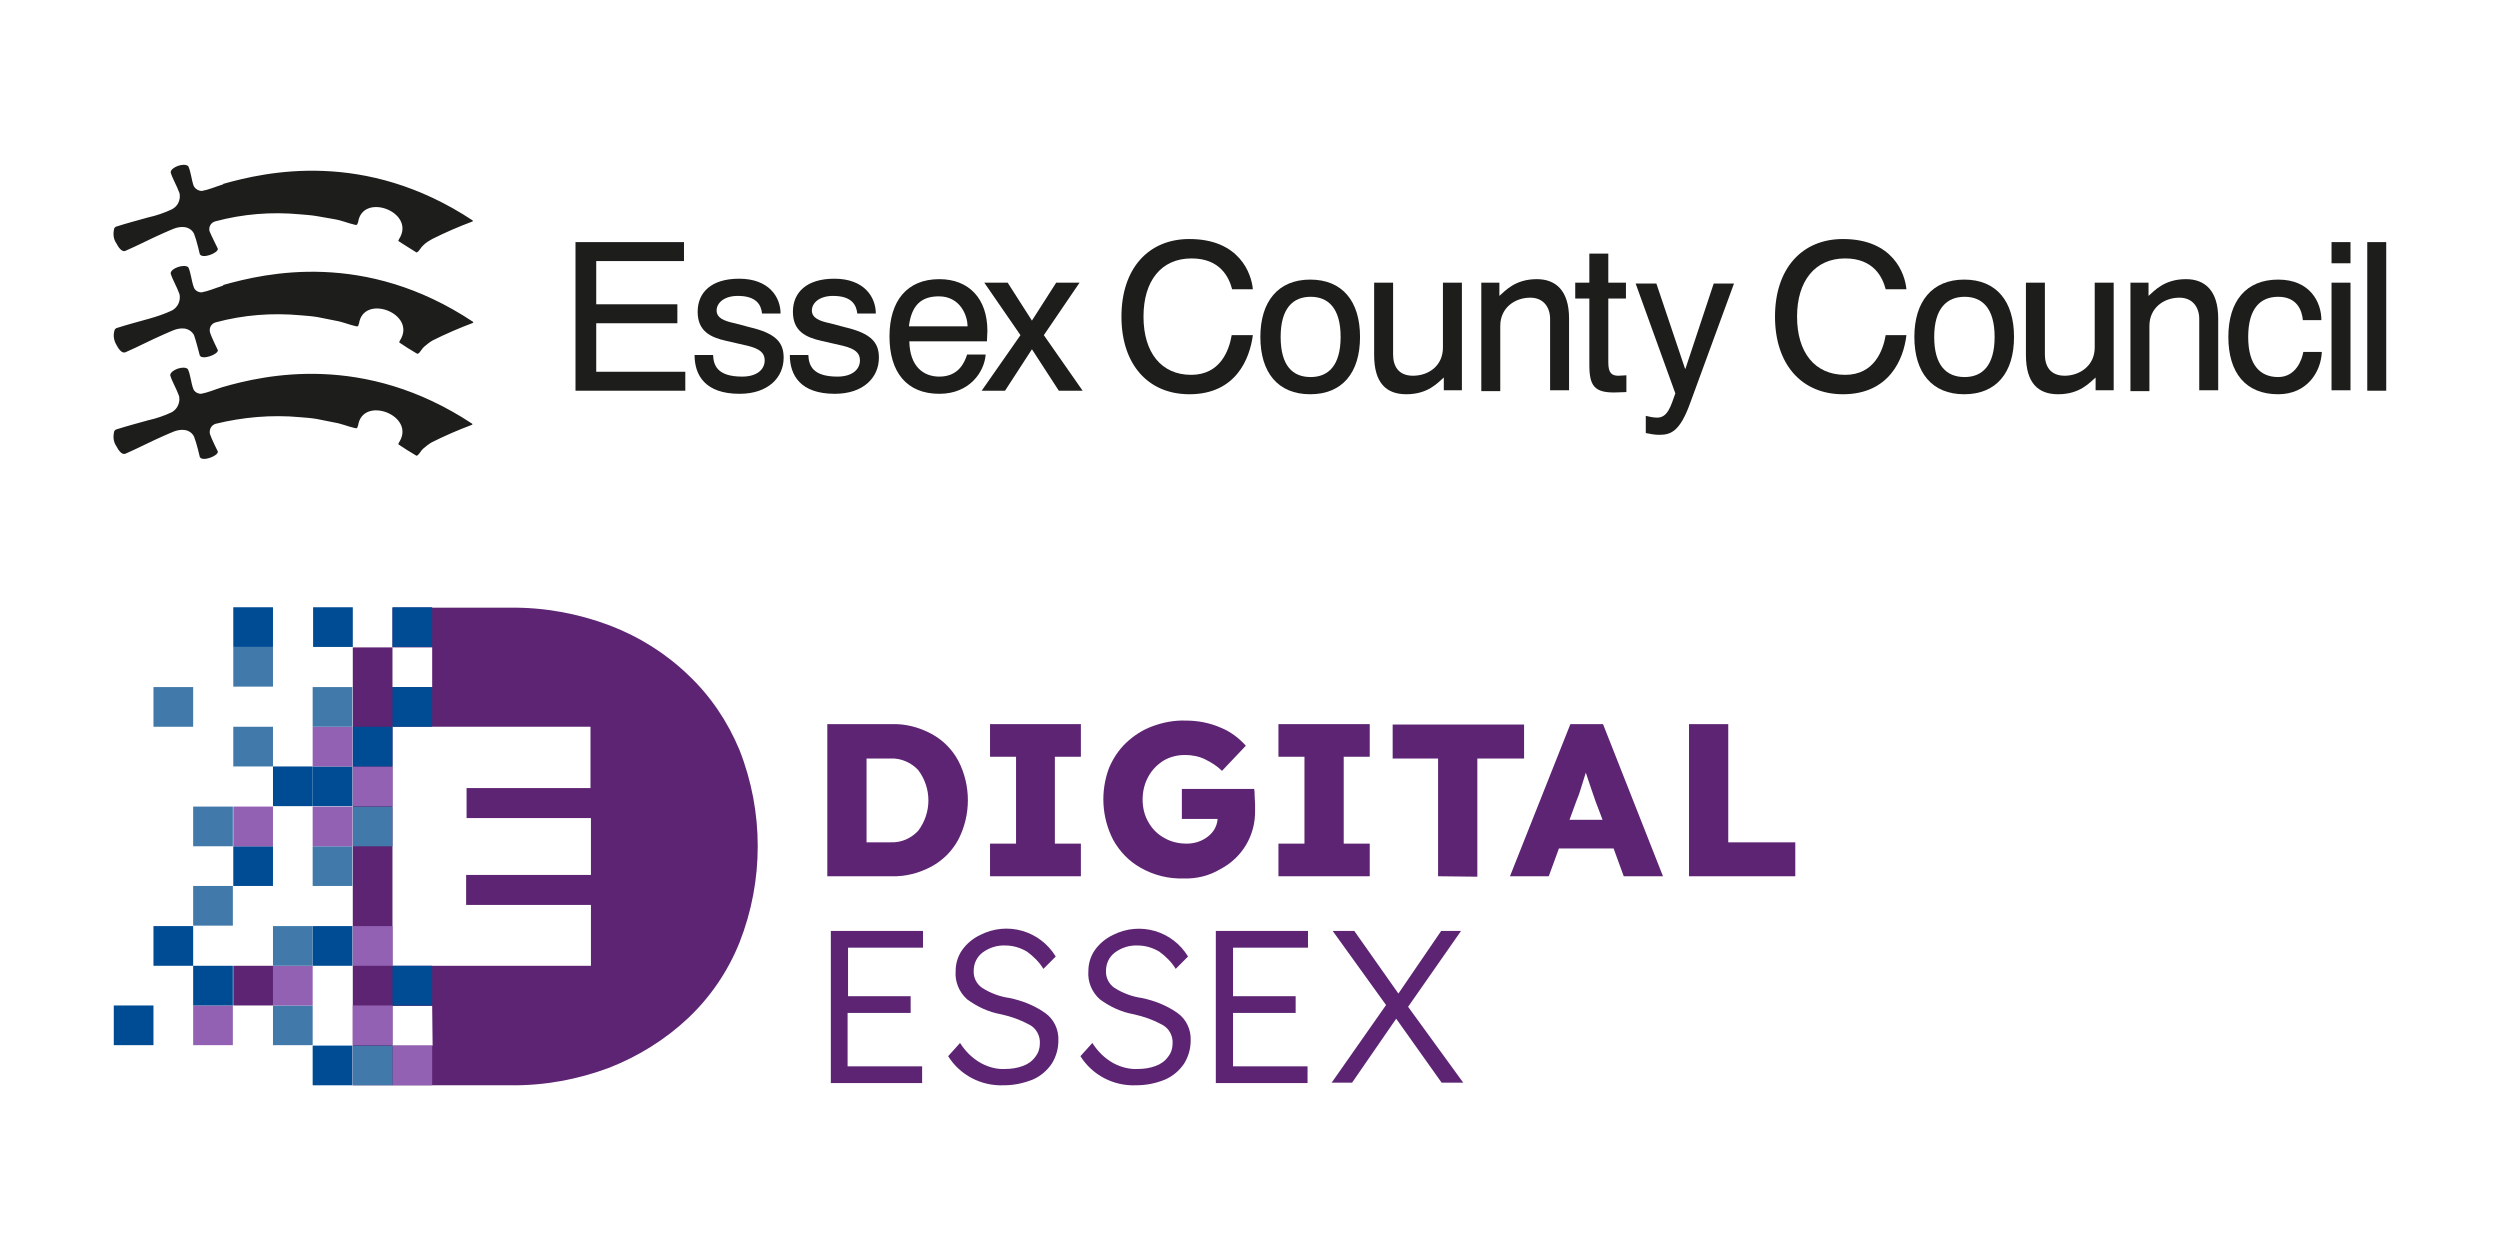 <?xml version="1.0" encoding="utf-8"?>
<svg xmlns="http://www.w3.org/2000/svg" xmlns:xlink="http://www.w3.org/1999/xlink" version="1.1" id="Layer_1" x="0px" y="0px" viewBox="0 0 566.9 283.5" style="enable-background:new 0 0 566.9 283.5;" xml:space="preserve">
<style type="text/css">
	.st0{fill:#FFFFFF;}
	.st1{fill:#1D1D1B;}
	.st2{fill:#5C2472;}
	.st3{fill:#004C94;}
	.st4{fill:#9361B3;}
	.st5{fill:#4179AA;}
</style>
<rect class="st0" width="566.9" height="283.5"></rect>
<path class="st1" d="M50.5,64.8c-1.9,0.6-3.2,1.2-4.8,1.5c-0.8,0-1.6-0.5-1.8-1.3c-0.5-1.4-0.6-3.1-1.2-4.4c-0.9-0.8-4,0.2-4,1.4  c0.4,1.4,1.4,3,2,4.7c0.1,0.5,0.1,1,0,1.4c-0.2,1-0.8,1.8-1.7,2.3c-1.7,0.8-3.5,1.4-5.3,1.9c-2.5,0.7-4.8,1.3-7.3,2.1  c-0.2,0.1-0.3,0.2-0.4,0.4c-0.4,1.2-0.2,2.4,0.4,3.4c0.4,0.8,1.2,2,2,1.7c3-1.3,5.8-2.8,8.8-4.1c1.5-0.6,2.9-1.5,4.6-1.3  c0.9,0.1,1.8,0.7,2.2,1.5c0.5,1.5,0.9,3.1,1.3,4.6c0.5,1.1,4.2-0.2,4.1-1.2c0,0-1.5-3-1.8-4.1c-0.2-1,0.3-1.9,1.3-2.2  c6.3-1.7,12.8-2.2,19.3-1.6c1.3,0.1,2.6,0.2,3.8,0.4l4,0.8c1.8,0.3,3,0.9,4.8,1.3c0.4,0.1,0.5-0.2,0.5-0.4l0.1-0.2  c1-6.9,13.2-2.3,9.3,3.8c0,0.1-0.1,0.1-0.1,0.2c-0.1,0.1-0.1,0.2,0,0.3c1.2,0.8,2.4,1.6,3.8,2.4c0.1,0,0.3,0.2,0.4,0.1  c0.6-0.4,0.8-1.1,1.4-1.6c0.6-0.5,1.2-1,1.9-1.4c3-1.5,6-2.8,9.2-4c0,0,0-0.2,0-0.2c-24.5-16.3-47-11.1-56.6-8.4L50.5,64.8z"></path>
<path class="st1" d="M50.6,41.8c-1.9,0.6-3.2,1.2-4.8,1.5c-0.8,0-1.6-0.5-1.9-1.2c-0.5-1.4-0.6-3.1-1.2-4.4c-0.9-0.9-4,0.2-4,1.4  c0.4,1.4,1.4,3,2,4.7c0.1,0.5,0.1,1,0,1.4c-0.2,1-0.8,1.8-1.8,2.3c-1.7,0.8-3.5,1.4-5.3,1.8c-2.5,0.7-4.8,1.3-7.3,2.1  c-0.2,0.1-0.3,0.2-0.4,0.4c-0.3,1.2-0.2,2.4,0.5,3.4c0.4,0.8,1.2,2,2,1.7c3-1.3,5.8-2.8,8.8-4.1c1.5-0.6,2.9-1.5,4.6-1.3  c1,0.1,1.8,0.7,2.2,1.5c0.6,1.5,1.3,4.6,1.3,4.6c0.5,1.2,4.2-0.2,4.1-1.2c0,0-1.5-3-1.9-4c-0.2-1,0.3-1.9,1.3-2.2  c6.3-1.7,12.8-2.2,19.2-1.6c1.3,0.1,2.6,0.2,3.8,0.4l4,0.7c1.8,0.3,3,0.9,4.8,1.3c0.4,0.1,0.5-0.3,0.5-0.4l0.1-0.2  c1-6.9,13.2-2.3,9.3,3.8c0,0-0.1,0.2-0.1,0.2c-0.1,0.1-0.1,0.2,0,0.3c1.2,0.8,2.4,1.5,3.8,2.4c0.1,0.1,0.3,0.2,0.4,0.1  c0.6-0.4,0.8-1.1,1.4-1.6c0.6-0.6,1.3-1,2-1.4c3-1.5,6-2.8,9.2-4c0,0,0-0.2,0-0.2c-24.5-16.2-47-11-56.6-8.3L50.6,41.8z"></path>
<path class="st1" d="M50.4,87.8c-1.9,0.6-3.2,1.2-4.8,1.5c-0.8,0-1.6-0.5-1.8-1.2c-0.5-1.4-0.6-3.1-1.2-4.4c-0.9-0.9-4,0.2-4,1.4  c0.4,1.4,1.4,3,2,4.7c0.1,0.5,0.1,1,0,1.4c-0.2,1-0.8,1.8-1.7,2.3c-1.7,0.8-3.5,1.4-5.3,1.8c-2.5,0.7-4.8,1.3-7.3,2.1  c-0.2,0.1-0.3,0.2-0.4,0.4c-0.3,1.2-0.2,2.4,0.5,3.4c0.4,0.8,1.2,2,2,1.7c3-1.3,5.8-2.8,8.8-4.1c1.5-0.6,2.9-1.5,4.6-1.3  c1,0.1,1.8,0.7,2.2,1.5c0.6,1.5,1.3,4.6,1.3,4.6c0.5,1.2,4.2-0.2,4.1-1.2c0,0-1.5-3-1.8-4c-0.2-1,0.3-2,1.3-2.3  C55,94.6,61.6,94,68,94.6c1.3,0.1,2.6,0.2,3.8,0.4l4,0.8c1.8,0.3,3,0.9,4.8,1.3c0.4,0.1,0.5-0.2,0.5-0.4l0.1-0.2  c1-6.9,13.2-2.3,9.3,3.8l-0.1,0.2c-0.1,0.1-0.1,0.2,0,0.3c1.2,0.8,2.4,1.6,3.8,2.4c0.1,0.1,0.3,0.2,0.4,0.1c0.6-0.4,0.8-1.1,1.4-1.6  c0.6-0.5,1.2-1,1.9-1.4c3-1.5,6-2.8,9.2-4c0-0.1,0-0.2,0-0.2c-24.5-16.2-47-11.1-56.7-8.3L50.4,87.8z"></path>
<polygon class="st1" points="130.5,54.9 155.1,54.9 155.1,59.2 135.2,59.2 135.2,69 153.6,69 153.6,73.3 135.2,73.3 135.2,84.3   155.4,84.3 155.4,88.6 130.5,88.6 "></polygon>
<path class="st1" d="M170,74.2c6,1.4,7.7,3.5,7.7,6.9c0,4.5-3.5,8.2-10,8.2c-7.8,0-10.2-4.2-10.2-8.8h4.2c0.1,2.3,0.9,4.9,6.6,4.9  c3.2,0,5.1-1.5,5.1-3.7c0-1.6-1-2.6-3.9-3.3l-4.8-1.1c-3.6-0.8-6.5-2.2-6.5-6.6s3.1-7.5,9.4-7.5c6.8,0,9.4,4.2,9.4,7.9h-4.2  c-0.2-1.9-1.2-4-5.5-4c-3.1,0-4.8,1.6-4.8,3.3s1.7,2.4,4.1,2.9L170,74.2z"></path>
<path class="st1" d="M191.6,74.2c6,1.4,7.7,3.5,7.7,6.9c0,4.5-3.5,8.2-10,8.2c-7.8,0-10.2-4.2-10.2-8.8h4.2c0.1,2.3,0.9,4.9,6.6,4.9  c3.2,0,5.1-1.5,5.1-3.7c0-1.6-1-2.6-3.9-3.3l-4.8-1.1c-3.6-0.8-6.5-2.2-6.5-6.6s3.1-7.5,9.4-7.5c6.8,0,9.4,4.2,9.4,7.9h-4.2  c-0.2-1.9-1.2-4-5.5-4c-3.1,0-4.8,1.6-4.8,3.3s1.7,2.4,4.1,2.9L191.6,74.2z"></path>
<path class="st1" d="M219.4,74c0-2.5-1.7-6.8-6.5-6.8c-3.9,0-6.2,1.9-6.8,6.8H219.4z M223.5,80.5c-0.3,3.7-3.5,8.8-10.5,8.8  c-7.4,0-11.3-4.9-11.3-13s4-13,11.3-13c6.7,0,10.9,4.4,10.9,11.7c0,0.8-0.1,1.7-0.1,2.4h-17.6c0.1,5.7,3.2,8,6.8,8  c4.3,0,5.7-3.1,6.3-5H223.5z"></path>
<polygon class="st1" points="231.4,76 223.2,64.1 228.5,64.1 234,72.7 239.5,64.1 244.8,64.1 236.7,76 245.5,88.6 240.1,88.6   234,79.2 227.9,88.6 222.6,88.6 "></polygon>
<path class="st1" d="M284.1,76c-0.7,5.3-3.8,13.4-14.4,13.4c-9.3,0-15.4-6.7-15.4-17.6s6.1-17.6,15.4-17.6  c11.4,0,14.1,7.9,14.4,11.4h-4.7c-0.7-2.7-2.7-7-9.2-7c-6.9,0-10.9,5.1-10.9,13.2S263.3,85,270.1,85c6.6,0,8.6-5.5,9.2-9L284.1,76z"></path>
<path class="st1" d="M285.8,76.4c0-8,4-13,11.3-13s11.3,4.9,11.3,13s-4,13-11.3,13S285.8,84.5,285.8,76.4 M297.2,85.5  c4,0,6.8-2.6,6.8-9.1s-2.8-9.1-6.8-9.1s-6.8,2.6-6.8,9.1S293.1,85.5,297.2,85.5"></path>
<path class="st1" d="M327.4,85.6c-1.3,1.1-3.5,3.8-8.5,3.8c-4.5,0-7.3-2.5-7.3-8.9V64.1h4.3v16.3c0,2.6,1.2,4.8,4.5,4.8  c3.5,0,6.8-2.2,6.8-6.4V64.1h4.3v24.4h-4.1V85.6z"></path>
<path class="st1" d="M335.9,64.1h4.1v3c1.3-1.1,3.5-3.8,8.5-3.8c4.2,0,7.3,2.5,7.3,8.9v16.3h-4.3V72.3c0-2.5-1.4-4.8-4.5-4.8  c-3.5,0-6.8,2.3-6.8,6.4v14.8h-4.3L335.9,64.1z"></path>
<path class="st1" d="M368.9,88.9c-0.7,0-1.7,0.1-2.9,0.1c-4.4,0-5.6-1.5-5.6-6.2V67.7h-3.2v-3.6h3.2v-6.6h4.3v6.6h4v3.6h-4v14.5  c0,2.4,0.8,3,2.3,3c0.5,0,1.4-0.1,1.8-0.1V88.9z"></path>
<path class="st1" d="M383.3,91.3c-2.4,6.7-4.5,7.3-7.1,7.3c-1,0-2-0.2-3-0.4v-3.9c0.8,0.2,1.7,0.4,2.6,0.4c2.4,0,3.1-2.7,4.1-5.5  l-9-24.9h4.7l6.5,19.3h0.1l6.4-19.3h4.6L383.3,91.3z"></path>
<path class="st1" d="M432.3,76c-0.6,5.3-3.8,13.4-14.4,13.4c-9.3,0-15.4-6.7-15.4-17.6s6.1-17.6,15.4-17.6  c11.4,0,14.1,7.9,14.4,11.4h-4.7c-0.7-2.7-2.7-7-9.2-7c-6.8,0-10.9,5.1-10.9,13.2S411.5,85,418.4,85c6.6,0,8.6-5.5,9.2-9L432.3,76z"></path>
<path class="st1" d="M434.1,76.4c0-8,4-13,11.3-13s11.3,4.9,11.3,13s-4,13-11.3,13S434.1,84.5,434.1,76.4 M445.5,85.5  c4,0,6.8-2.6,6.8-9.1s-2.8-9.1-6.8-9.1s-6.9,2.6-6.9,9.1S441.4,85.5,445.5,85.5"></path>
<path class="st1" d="M475.2,85.6c-1.3,1.1-3.5,3.8-8.5,3.8c-4.5,0-7.3-2.5-7.3-8.9V64.1h4.3v16.3c0,2.6,1.2,4.8,4.5,4.8  s6.8-2.2,6.8-6.4V64.1h4.3v24.4h-4.1V85.6z"></path>
<path class="st1" d="M483.1,64.1h4.1v3c1.3-1.1,3.5-3.8,8.5-3.8c4.2,0,7.3,2.5,7.3,8.9v16.3h-4.3V72.3c0-2.5-1.4-4.8-4.5-4.8  c-3.5,0-6.8,2.3-6.8,6.4v14.8h-4.3V64.1z"></path>
<path class="st1" d="M526.5,79.8c-0.2,4.6-3.4,9.6-9.9,9.6c-7.4,0-11.3-4.9-11.3-13s4-13,11.3-13c7.3,0,9.8,5.2,9.8,9.2h-4.2  c-0.2-2.2-1.3-5.3-5.6-5.3c-4,0-6.8,2.6-6.8,9.1s2.8,9.1,6.8,9.1s5.4-3.9,5.7-5.7L526.5,79.8z"></path>
<path class="st1" d="M528.7,64.1h4.3v24.4h-4.3L528.7,64.1z M528.7,54.9h4.3v4.8h-4.3L528.7,54.9z"></path>
<rect x="536.8" y="54.9" class="st1" width="4.3" height="33.7"></rect>
<path class="st2" d="M187.6,198.7v-34.5h14.6c3.1-0.1,6.2,0.7,9,2.2c2.6,1.4,4.7,3.5,6.1,6.1c2.9,5.6,2.9,12.3,0,17.9  c-1.4,2.6-3.5,4.7-6.1,6.1c-2.8,1.5-5.9,2.3-9,2.2H187.6z M202,172h-5.5v19h5.5c2.4,0.1,4.6-0.9,6.2-2.6c3.1-4.1,3.1-9.7,0-13.8  C206.6,172.9,204.3,171.9,202,172z"></path>
<path class="st2" d="M224.5,198.7v-7.4h5.9v-19.7h-5.9v-7.4h20.6v7.4h-5.9v19.7h5.9v7.4H224.5z"></path>
<path class="st2" d="M268.4,199.2c-3.4,0.1-6.7-0.7-9.7-2.4c-2.7-1.5-4.8-3.7-6.3-6.4c-2.6-5.1-2.9-11-0.9-16.3  c0.9-2.1,2.2-4.1,3.9-5.7c1.7-1.6,3.7-2.9,5.9-3.7c2.4-0.9,5-1.4,7.6-1.3c2.7,0,5.4,0.5,7.9,1.6c2.2,0.9,4.1,2.3,5.7,4.1l-5.4,5.7  c-1.1-1.1-2.4-1.9-3.8-2.6c-1.4-0.7-3-1-4.6-1c-1.7,0-3.4,0.4-4.9,1.3c-1.4,0.9-2.6,2.1-3.4,3.6c-0.9,1.6-1.3,3.4-1.3,5.2  c0,1.8,0.4,3.6,1.3,5.1c0.8,1.5,2.1,2.8,3.6,3.6c1.5,0.9,3.3,1.3,5.1,1.3c1.7,0,3.4-0.5,4.8-1.6c1.3-1,2.1-2.4,2.2-4H268v-6.8h16.4  c0.1,0.5,0.1,1,0.1,1.5c0,0.7,0.1,1.3,0.1,2s0,1.1,0,1.4c0.1,5.6-2.9,10.7-7.9,13.3C274.2,198.6,271.3,199.3,268.4,199.2z"></path>
<path class="st2" d="M289.9,198.7v-7.4h5.9v-19.7h-5.9v-7.4h20.7v7.4h-5.9v19.7h5.9v7.4H289.9z"></path>
<path class="st2" d="M326.1,198.7V172h-10.3v-7.7h29.8v7.7h-10.6v26.8L326.1,198.7z"></path>
<path class="st2" d="M342.4,198.7l13.7-34.5h7.4l13.6,34.5h-8.9l-2.3-6.3h-12.4l-2.3,6.3H342.4z M357.4,181.8l-1.5,4.1h7.5l-1.6-4.2  c-0.4-1.1-0.7-2.1-1.1-3.2c-0.4-1.1-0.7-2.2-1.1-3.3c-0.3,1.1-0.7,2.1-1,3.2S357.9,180.6,357.4,181.8L357.4,181.8z"></path>
<path class="st2" d="M383,198.7v-34.5h8.9V191h15.2v7.7L383,198.7z"></path>
<path class="st2" d="M188.4,245.6v-34.5h20.9v3.8h-17v11h14.2v3.8h-14.3v12.1h16.9v3.8L188.4,245.6z"></path>
<path class="st2" d="M227.6,246.1c-5.1,0.2-9.9-2.3-12.6-6.6l2.7-3c1.2,1.9,2.8,3.5,4.8,4.6c1.7,0.9,3.5,1.4,5.4,1.3  c1.4,0,2.8-0.2,4.1-0.7c1.1-0.4,2.1-1.1,2.8-2.1c0.7-0.9,1-1.9,1-3c0.1-1.7-0.8-3.4-2.3-4.2c-2-1.1-4.2-1.9-6.5-2.4  c-2.8-0.5-5.4-1.7-7.7-3.4c-1.8-1.6-2.8-4-2.6-6.4c0-1.7,0.5-3.4,1.5-4.8c1-1.4,2.4-2.6,4.1-3.4c6.1-3.1,13.5-1,17.1,4.9l-2.8,2.8  c-0.9-1.5-2.2-2.8-3.7-3.9c-1.5-0.9-3.2-1.4-4.9-1.4c-1.9-0.1-3.7,0.5-5.2,1.6c-1.3,1-2,2.5-2,4.1c-0.1,1.5,0.6,3,1.9,3.9  c1.9,1.2,4,2,6.2,2.3c2.9,0.6,5.7,1.7,8.1,3.4c2,1.4,3.1,3.8,3,6.2c0,1.9-0.5,3.7-1.5,5.3c-1.1,1.6-2.5,2.8-4.3,3.6  C231.9,245.7,229.8,246.1,227.6,246.1z"></path>
<path class="st2" d="M257.6,246.1c-5.1,0.2-9.9-2.3-12.6-6.6l2.7-3c1.2,1.9,2.8,3.5,4.8,4.6c1.7,0.9,3.6,1.4,5.5,1.3  c1.4,0,2.8-0.2,4.1-0.7c1.1-0.4,2.1-1.1,2.8-2.1c0.7-0.9,1-1.9,1-3c0.1-1.7-0.8-3.4-2.3-4.2c-2-1.1-4.2-1.9-6.5-2.4  c-2.8-0.5-5.4-1.7-7.7-3.4c-1.8-1.6-2.8-4-2.6-6.4c0-1.7,0.5-3.4,1.5-4.8c1-1.4,2.4-2.6,4.1-3.4c6.1-3.1,13.5-0.9,17,4.9l-2.8,2.8  c-0.9-1.5-2.2-2.8-3.7-3.9c-1.5-0.9-3.2-1.4-4.9-1.4c-1.9-0.1-3.7,0.5-5.2,1.6c-1.3,1-2,2.5-2,4.1c-0.1,1.5,0.6,3,1.9,3.9  c1.9,1.2,4,2,6.2,2.3c2.9,0.6,5.7,1.7,8.1,3.4c2,1.4,3.1,3.8,3,6.2c0,1.9-0.5,3.7-1.5,5.3c-1.1,1.6-2.5,2.8-4.3,3.6  C262,245.7,259.8,246.1,257.6,246.1z"></path>
<path class="st2" d="M275.7,245.6v-34.5h20.9v3.8h-17v11h14.2v3.8h-14.2v12.1h16.9v3.8L275.7,245.6z"></path>
<path class="st2" d="M301.9,245.6l12.4-17.7l-12.1-16.8h4.9l10,14.2l9.7-14.2h4.5l-12,17.2l12.5,17.2h-4.9l-10.3-14.5l-10,14.5  H301.9z"></path>
<path class="st2" d="M98.1,237.1H89v-9h9L98.1,237.1z M134,198.4h-28.3v6.8H134V219H89v-54.2h44.9v13.9h-28.1v6.8H134V198.4z   M80,246.1h35.7c7.7,0.1,15.3-1.3,22.5-4c6.6-2.6,12.7-6.4,17.8-11.2c5.1-4.8,9.1-10.7,11.7-17.2c5.5-14,5.5-29.6,0-43.6  c-2.7-6.5-6.6-12.3-11.7-17.1c-5.1-4.9-11.2-8.7-17.8-11.2c-7.2-2.7-14.8-4.1-22.5-4H89v9h9v9h-9v-9h-9V246.1z"></path>
<rect x="71" y="137.7" class="st3" width="9" height="9"></rect>
<rect x="89" y="237.1" class="st4" width="9" height="9"></rect>
<rect x="89" y="155.8" class="st3" width="9" height="9"></rect>
<rect x="89" y="219" class="st3" width="9" height="9"></rect>
<rect x="89" y="137.7" class="st3" width="9" height="9"></rect>
<rect x="80" y="237.1" class="st5" width="9" height="9"></rect>
<rect x="80" y="228" class="st4" width="9" height="9"></rect>
<rect x="80" y="210" class="st4" width="9" height="9"></rect>
<rect x="80" y="182.9" class="st5" width="9" height="9"></rect>
<rect x="80" y="173.8" class="st4" width="9" height="9"></rect>
<rect x="80" y="164.8" class="st3" width="9" height="9"></rect>
<rect x="70.9" y="237.1" class="st3" width="9" height="9"></rect>
<rect x="70.9" y="210" class="st3" width="9" height="9"></rect>
<rect x="70.9" y="191.9" class="st5" width="9" height="9"></rect>
<rect x="70.9" y="182.9" class="st4" width="9" height="9"></rect>
<rect x="70.9" y="173.8" class="st3" width="9" height="9"></rect>
<rect x="70.9" y="164.8" class="st4" width="9" height="9"></rect>
<rect x="70.9" y="155.8" class="st5" width="9" height="9"></rect>
<rect x="61.9" y="228" class="st5" width="9" height="9"></rect>
<rect x="61.9" y="219" class="st4" width="9" height="9"></rect>
<rect x="61.9" y="210" class="st5" width="9" height="9"></rect>
<rect x="61.9" y="173.8" class="st3" width="9" height="9"></rect>
<rect x="52.9" y="219" class="st2" width="9" height="9"></rect>
<rect x="52.9" y="191.9" class="st3" width="9" height="9"></rect>
<rect x="52.9" y="182.9" class="st4" width="9" height="9"></rect>
<rect x="52.9" y="164.8" class="st5" width="9" height="9"></rect>
<rect x="52.9" y="146.7" class="st5" width="9" height="9"></rect>
<rect x="52.9" y="137.7" class="st3" width="9" height="9"></rect>
<rect x="43.8" y="228" class="st4" width="9" height="9"></rect>
<rect x="43.8" y="219" class="st3" width="9" height="9"></rect>
<rect x="43.8" y="200.9" class="st5" width="9" height="9"></rect>
<rect x="43.8" y="182.9" class="st5" width="9" height="9"></rect>
<rect x="34.8" y="210" class="st3" width="9" height="9"></rect>
<rect x="34.8" y="155.8" class="st5" width="9" height="9"></rect>
<rect x="25.8" y="228" class="st3" width="9" height="9"></rect>
</svg>
